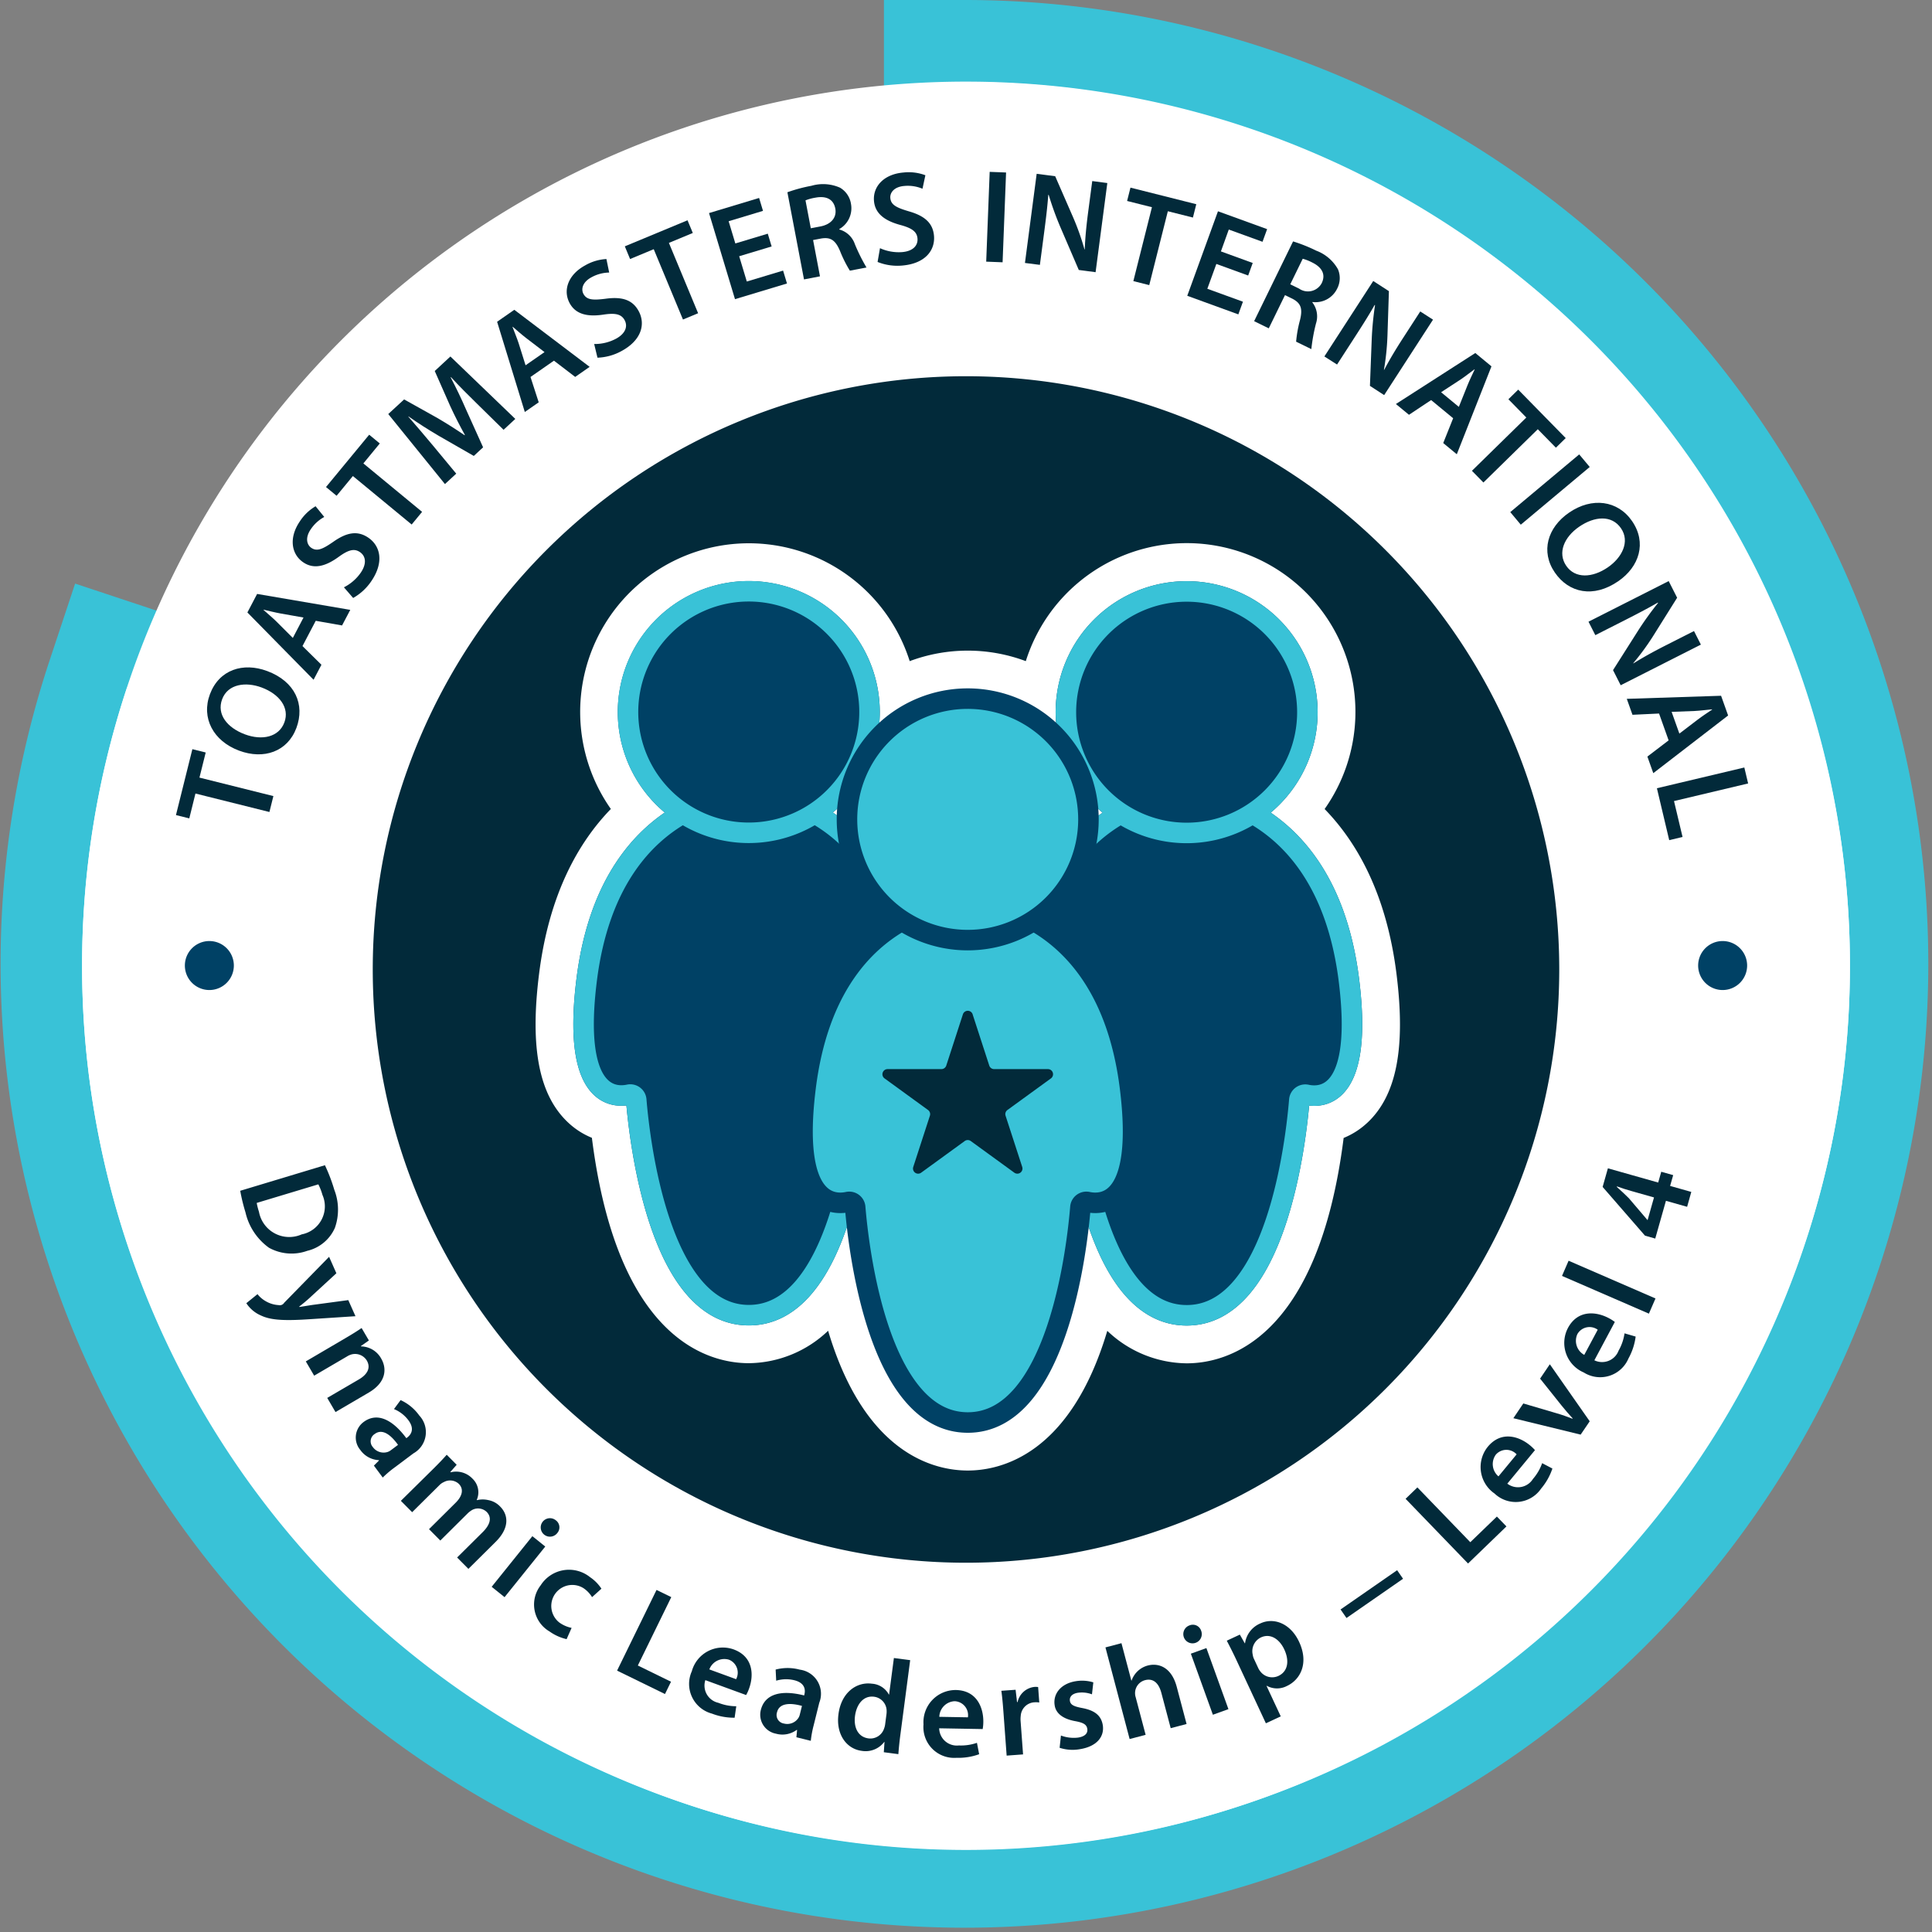 <svg xmlns="http://www.w3.org/2000/svg" width="188.308" height="188.308" viewBox="0 0 188.308 188.308">
  <rect x="0" y="0" width="188.308" height="188.308" fill="#808080" stroke="none"/>
  <g id="pathways-badge-dynamic-leadership-level-4" transform="translate(-152.718 -1846.61)">
    <path id="Path_650508" data-name="Path 650508" d="M94.154,844.778A90.156,90.156,0,0,1,8.6,726.2l1.261-3.8,80.3,26.673V664.47h4a90.154,90.154,0,0,1,0,180.308" transform="translate(152.718 1186.14)" fill="#fff"/>
    <path id="Path_650509" data-name="Path 650509" d="M94.154,668.47c47.263,0,86.154,38.891,86.154,86.154s-38.891,86.154-86.154,86.154S8,801.887,8,754.624a86.141,86.141,0,0,1,4.393-27.159l81.761,27.159Zm0-8h-8v83.067L14.915,719.873l-7.593-2.522L4.8,724.943A93.945,93.945,0,1,0,94.154,660.47" transform="translate(152.718 1186.14)" fill="#39c2d7"/>
    <path id="Path_650536" data-name="Path 650536" d="M94.154,668.425A86.154,86.154,0,1,1,8,754.579a86.153,86.153,0,0,1,86.154-86.154" transform="translate(152.718 1186.14)" fill="#fff"/>
    <path id="Path_650537" data-name="Path 650537" d="M19.05,737.814l-.6,2.423-1.3-.324,1.6-6.423,1.3.324-.61,2.448,7.206,1.8-.387,1.552Z" transform="translate(152.718 1186.14)" fill="#022a3a"/>
    <path id="Path_650538" data-name="Path 650538" d="M26.036,725.872c2.752,1.027,3.7,3.282,2.854,5.547-.864,2.313-3.175,3.115-5.586,2.215-2.521-.941-3.707-3.188-2.843-5.5.9-2.4,3.237-3.133,5.575-2.26m-2.166,6.17c1.669.623,3.31.278,3.846-1.158s-.493-2.765-2.21-3.406c-1.547-.578-3.294-.356-3.854,1.141s.526,2.791,2.218,3.423" transform="translate(152.718 1186.14)" fill="#022a3a"/>
    <path id="Path_650539" data-name="Path 650539" d="M29.482,723.441l1.848,1.822-.768,1.461-6.449-6.558.948-1.806,9.079,1.553-.8,1.518-2.566-.452Zm.1-2.782-2.23-.393c-.55-.1-1.146-.25-1.656-.371l-.011.024c.388.35.869.749,1.256,1.129l1.6,1.6Z" transform="translate(152.718 1186.14)" fill="#022a3a"/>
    <path id="Path_650540" data-name="Path 650540" d="M33.521,717.714a4.423,4.423,0,0,0,1.651-1.44c.577-.85.5-1.593-.093-1.994-.549-.372-1.12-.225-2.079.474-1.241.9-2.393,1.236-3.437.528-1.183-.8-1.416-2.4-.351-3.975a4.62,4.62,0,0,1,1.548-1.494l.845,1.044a3.723,3.723,0,0,0-1.32,1.208c-.57.839-.366,1.511.054,1.8.559.379,1.1.135,2.134-.578,1.326-.938,2.378-1.121,3.422-.413,1.161.787,1.573,2.355.306,4.227a5.242,5.242,0,0,1-1.78,1.652Z" transform="translate(152.718 1186.14)" fill="#022a3a"/>
    <path id="Path_650541" data-name="Path 650541" d="M34.395,706.868l-1.588,1.925-1.032-.852,4.209-5.1,1.033.852-1.6,1.945,5.723,4.722-1.016,1.234Z" transform="translate(152.718 1186.14)" fill="#022a3a"/>
    <path id="Path_650542" data-name="Path 650542" d="M46.53,699.854c-.807-.794-1.782-1.751-2.576-2.628l-.029.026c.514.977,1.051,2.092,1.516,3.167l1.646,3.651-.907.839-3.4-1.951c-1.008-.59-2.05-1.256-2.964-1.9l-.018.018c.749.865,1.656,1.921,2.421,2.843l2.25,2.717-1.1,1.016-5.526-6.825L39.39,699.4l3.234,1.807c.927.542,1.834,1.119,2.659,1.684l.028-.027c-.473-.855-.987-1.849-1.437-2.833l-1.5-3.4,1.525-1.414,6.327,6.084-1.144,1.06Z" transform="translate(152.718 1186.14)" fill="#022a3a"/>
    <path id="Path_650543" data-name="Path 650543" d="M51.707,697.214l.8,2.469-1.355.943-2.7-8.794,1.675-1.167,7.344,5.562-1.409.981-2.069-1.584Zm1.367-2.426-1.8-1.376c-.443-.341-.9-.75-1.3-1.092l-.021.015c.182.49.426,1.066.595,1.581l.678,2.158Z" transform="translate(152.718 1186.14)" fill="#022a3a"/>
    <path id="Path_650544" data-name="Path 650544" d="M57.913,694a4.416,4.416,0,0,0,2.129-.516c.9-.488,1.177-1.183.837-1.812-.316-.582-.89-.715-2.064-.538-1.515.229-2.692-.007-3.292-1.115-.679-1.257-.147-2.786,1.522-3.688a4.623,4.623,0,0,1,2.061-.613l.27,1.317a3.7,3.7,0,0,0-1.73.463c-.891.481-1.02,1.171-.779,1.617.321.594.915.628,2.16.472,1.61-.22,2.625.1,3.225,1.21.667,1.235.31,2.816-1.678,3.891a5.219,5.219,0,0,1-2.34.645Z" transform="translate(152.718 1186.14)" fill="#022a3a"/>
    <path id="Path_650545" data-name="Path 650545" d="M63.718,684.759l-2.306.958L60.9,684.48l6.112-2.539.514,1.236-2.33.968L68.044,691l-1.477.614Z" transform="translate(152.718 1186.14)" fill="#022a3a"/>
    <path id="Path_650546" data-name="Path 650546" d="M75.21,684.491l-3.163.953.743,2.465,3.536-1.065.379,1.257-5.067,1.528-2.53-8.392,4.881-1.472.379,1.258-3.349,1.01.653,2.166,3.162-.953Z" transform="translate(152.718 1186.14)" fill="#022a3a"/>
    <path id="Path_650547" data-name="Path 650547" d="M76.746,679.209a15.123,15.123,0,0,1,2.342-.63,4.064,4.064,0,0,1,2.788.185,2.22,2.22,0,0,1,1.068,1.583A2.338,2.338,0,0,1,81.8,682.8l.006.038a2.227,2.227,0,0,1,1.517,1.432,17.473,17.473,0,0,0,1.133,2.273l-1.622.308a12.336,12.336,0,0,1-.961-1.922c-.456-1.077-.933-1.358-1.831-1.213l-.792.15.672,3.538-1.558.3Zm2.281,3.51.933-.177c1.059-.2,1.617-.89,1.455-1.745-.18-.946-.927-1.254-1.949-1.059a4.63,4.63,0,0,0-.956.26Z" transform="translate(152.718 1186.14)" fill="#022a3a"/>
    <path id="Path_650548" data-name="Path 650548" d="M85.77,684.659a4.427,4.427,0,0,0,2.156.383c1.025-.084,1.554-.611,1.5-1.323-.054-.661-.527-1.013-1.674-1.323-1.481-.4-2.463-1.088-2.567-2.345-.118-1.425.985-2.611,2.876-2.767a4.622,4.622,0,0,1,2.134.267l-.282,1.315a3.7,3.7,0,0,0-1.77-.271c-1.011.083-1.407.663-1.365,1.168.055.674.587.943,1.789,1.3,1.563.445,2.364,1.148,2.469,2.4.114,1.4-.847,2.7-3.1,2.89a5.189,5.189,0,0,1-2.4-.35Z" transform="translate(152.718 1186.14)" fill="#022a3a"/>
    <rect id="Rectangle_18890" data-name="Rectangle 18890" width="8.759" height="1.599" transform="translate(248.841 1872.113) rotate(-87.782)" fill="#022a3a"/>
    <path id="Path_650549" data-name="Path 650549" d="M99.9,686.1l1.142-8.69,1.805.237,1.754,4.021a24.1,24.1,0,0,1,1.1,3.109l.026,0c.049-1.174.157-2.3.332-3.629l.4-3.03,1.469.193L106.785,687l-1.638-.216-1.768-4.114a30.669,30.669,0,0,1-1.166-3.209l-.04.008c-.083,1.13-.22,2.279-.409,3.71l-.408,3.107Z" transform="translate(152.718 1186.14)" fill="#022a3a"/>
    <path id="Path_650550" data-name="Path 650550" d="M112.277,680.667l-2.42-.609.327-1.3,6.415,1.616-.327,1.3-2.445-.615-1.812,7.2-1.55-.39Z" transform="translate(152.718 1186.14)" fill="#022a3a"/>
    <path id="Path_650551" data-name="Path 650551" d="M121.656,687.324l-3.1-1.128-.88,2.42,3.471,1.261-.449,1.235L115.72,689.3l2.993-8.237,4.791,1.74-.449,1.234-3.288-1.194L119,684.974l3.1,1.128Z" transform="translate(152.718 1186.14)" fill="#022a3a"/>
    <path id="Path_650552" data-name="Path 650552" d="M126.033,684a15.227,15.227,0,0,1,2.254.9,4.059,4.059,0,0,1,2.123,1.819,2.216,2.216,0,0,1-.092,1.908,2.341,2.341,0,0,1-2.391,1.28l-.017.035a2.228,2.228,0,0,1,.357,2.055,17.39,17.39,0,0,0-.453,2.5l-1.485-.725a12.38,12.38,0,0,1,.381-2.115c.28-1.137.067-1.646-.74-2.069l-.725-.354-1.581,3.238-1.426-.7Zm-.274,4.18.853.417a1.516,1.516,0,0,0,2.211-.527c.422-.866.009-1.559-.926-2.016a4.57,4.57,0,0,0-.923-.364Z" transform="translate(152.718 1186.14)" fill="#022a3a"/>
    <path id="Path_650553" data-name="Path 650553" d="M129.085,695.212l4.762-7.353,1.527.989-.143,4.382a24.185,24.185,0,0,1-.342,3.278l.022.015c.548-1.039,1.13-2.009,1.858-3.133l1.66-2.564,1.244.8-4.762,7.354-1.386-.9.171-4.472a30.8,30.8,0,0,1,.326-3.4l-.04-.01c-.559.984-1.177,1.962-1.961,3.173l-1.7,2.629Z" transform="translate(152.718 1186.14)" fill="#022a3a"/>
    <path id="Path_650554" data-name="Path 650554" d="M139.49,699.464l-2.161,1.435-1.273-1.05,7.74-4.971,1.574,1.3-3.379,8.568-1.323-1.092.967-2.419Zm2.7.664.842-2.1c.209-.518.478-1.07.7-1.544l-.021-.016c-.422.308-.911.7-1.362,1L140.46,698.7Z" transform="translate(152.718 1186.14)" fill="#022a3a"/>
    <path id="Path_650555" data-name="Path 650555" d="M148.767,701.165l-1.746-1.781.956-.937,4.629,4.722-.956.937-1.765-1.8-5.3,5.193-1.119-1.141Z" transform="translate(152.718 1186.14)" fill="#022a3a"/>
    <rect id="Rectangle_18891" data-name="Rectangle 18891" width="8.761" height="1.598" transform="matrix(0.767, -0.642, 0.642, 0.767, 299.92, 1896.524)" fill="#022a3a"/>
    <path id="Path_650556" data-name="Path 650556" d="M157.726,717.122c-2.421,1.663-4.811,1.144-6.179-.849-1.4-2.035-.727-4.387,1.394-5.843,2.217-1.522,4.738-1.2,6.135.832,1.448,2.11.706,4.448-1.35,5.86m-3.807-5.314c-1.468,1.007-2.128,2.548-1.26,3.812s2.546,1.184,4.057.146c1.36-.934,2.182-2.491,1.277-3.809s-2.586-1.171-4.074-.149" transform="translate(152.718 1186.14)" fill="#022a3a"/>
    <path id="Path_650557" data-name="Path 650557" d="M154.828,721.066l7.816-3.959.823,1.623-2.329,3.716a24.334,24.334,0,0,1-1.946,2.661l.012.023c1-.621,1.988-1.167,3.183-1.772l2.724-1.381.67,1.322-7.816,3.96-.746-1.473,2.4-3.78a30.725,30.725,0,0,1,1.991-2.772l-.029-.029c-.98.569-2.006,1.1-3.293,1.756l-2.795,1.416Z" transform="translate(152.718 1186.14)" fill="#022a3a"/>
    <path id="Path_650558" data-name="Path 650558" d="M161.705,730.016l-2.591.123-.554-1.554,9.19-.3.686,1.922-7.293,5.621-.576-1.615,2.071-1.58Zm1.98,1.956,1.8-1.373c.445-.338.96-.673,1.393-.966l-.008-.025c-.521.048-1.14.131-1.682.159l-2.258.088Z" transform="translate(152.718 1186.14)" fill="#022a3a"/>
    <path id="Path_650559" data-name="Path 650559" d="M170.016,735.276l.37,1.556-7.224,1.716.833,3.5-1.3.31-1.2-5.06Z" transform="translate(152.718 1186.14)" fill="#022a3a"/>
    <path id="Path_650560" data-name="Path 650560" d="M31.67,774.042a16.288,16.288,0,0,1,.911,2.388,5.34,5.34,0,0,1,.06,3.717,3.922,3.922,0,0,1-2.693,2.238,4.538,4.538,0,0,1-3.732-.3,5.857,5.857,0,0,1-2.29-3.452,17.318,17.318,0,0,1-.511-2.1Zm-6.648,3.675a5.871,5.871,0,0,0,.218.858,3,3,0,0,0,4.17,2.206,2.779,2.779,0,0,0,2.016-3.853,5.185,5.185,0,0,0-.4-1.021Z" transform="translate(152.718 1186.14)" fill="#022a3a"/>
    <path id="Path_650561" data-name="Path 650561" d="M32.786,784.572,30.148,787c-.3.277-.691.592-.987.822l.017.036c.375-.053.849-.136,1.278-.2l3.491-.469.7,1.569-4.59.3c-2.517.165-3.718.058-4.619-.368a3.215,3.215,0,0,1-1.429-1.2l1.089-.882a2.708,2.708,0,0,0,.784.677,2.8,2.8,0,0,0,1.268.39.505.505,0,0,0,.552-.231l4.374-4.475Z" transform="translate(152.718 1186.14)" fill="#022a3a"/>
    <path id="Path_650562" data-name="Path 650562" d="M33.645,790.91c.627-.367,1.147-.687,1.6-1l.709,1.211-.779.547.02.033a2.282,2.282,0,0,1,1.959,1.187c.556.954.518,2.3-1.209,3.312L32.7,798.1l-.806-1.379,3.083-1.8c.785-.459,1.209-1.1.77-1.85a1.34,1.34,0,0,0-1.437-.6,1.609,1.609,0,0,0-.481.206l-3.207,1.877-.815-1.391Z" transform="translate(152.718 1186.14)" fill="#022a3a"/>
    <path id="Path_650563" data-name="Path 650563" d="M36.443,803.32l.5-.5-.023-.032a2.352,2.352,0,0,1-1.8-.992,1.88,1.88,0,0,1,.316-2.723c1.28-.959,2.775-.307,4.169,1.574l.083-.063c.333-.25.783-.8.112-1.693a3.348,3.348,0,0,0-1.4-1.082l.646-.874a4.561,4.561,0,0,1,1.819,1.5,2.368,2.368,0,0,1-.566,3.69l-1.831,1.372a10.212,10.212,0,0,0-1.163.986Zm2.352-2.022c-.657-.921-1.5-1.636-2.272-1.06a.841.841,0,0,0-.183,1.275,1.294,1.294,0,0,0,1.445.476,1.137,1.137,0,0,0,.313-.169Z" transform="translate(152.718 1186.14)" fill="#022a3a"/>
    <path id="Path_650564" data-name="Path 650564" d="M42.24,803.626c.517-.513.941-.952,1.3-1.365l.97.978-.619.706.028.028a2.191,2.191,0,0,1,2.139.625,1.827,1.827,0,0,1,.406,2.07l.018.019a2.388,2.388,0,0,1,1.112-.005,2.115,2.115,0,0,1,1.165.639c.742.747.985,2.008-.456,3.437l-2.649,2.627-1.1-1.108,2.484-2.463c.748-.741.934-1.439.394-1.984a1.217,1.217,0,0,0-1.387-.2,2.286,2.286,0,0,0-.434.319l-2.695,2.674-1.1-1.108,2.6-2.581c.627-.623.823-1.312.3-1.838a1.249,1.249,0,0,0-1.452-.172,1.378,1.378,0,0,0-.433.3l-2.659,2.636-1.1-1.107Z" transform="translate(152.718 1186.14)" fill="#022a3a"/>
    <path id="Path_650565" data-name="Path 650565" d="M47.922,815.132l3.967-4.934,1.257,1.01-3.968,4.934Zm6.4-5.245a.9.9,0,1,1-.153-1.241.848.848,0,0,1,.153,1.241" transform="translate(152.718 1186.14)" fill="#022a3a"/>
    <path id="Path_650566" data-name="Path 650566" d="M55.226,820.234a4.62,4.62,0,0,1-1.662-.747,3.039,3.039,0,0,1-.865-4.5,3.272,3.272,0,0,1,4.815-.792,3.977,3.977,0,0,1,1.106,1.122l-.913.823a2.813,2.813,0,0,0-.856-.887,2.049,2.049,0,0,0-2.316,3.374,3.13,3.13,0,0,0,1.178.51Z" transform="translate(152.718 1186.14)" fill="#022a3a"/>
    <path id="Path_650567" data-name="Path 650567" d="M63.991,815.438l1.437.7-3.259,6.666,3.233,1.58-.588,1.2-4.669-2.282Z" transform="translate(152.718 1186.14)" fill="#022a3a"/>
    <path id="Path_650568" data-name="Path 650568" d="M68.748,824.23a1.72,1.72,0,0,0,1.268,2.209,4.767,4.767,0,0,0,1.747.335l-.161,1.118a5.969,5.969,0,0,1-2.21-.4,2.994,2.994,0,0,1-1.963-4.125,3.133,3.133,0,0,1,4.076-2.133c1.928.706,1.982,2.525,1.5,3.832a3.812,3.812,0,0,1-.282.616Zm3-.093a1.36,1.36,0,0,0-.7-1.9,1.563,1.563,0,0,0-1.911.947Z" transform="translate(152.718 1186.14)" fill="#022a3a"/>
    <path id="Path_650569" data-name="Path 650569" d="M77.623,829.795l.068-.706-.038-.01a2.349,2.349,0,0,1-2.02.37,1.88,1.88,0,0,1-1.477-2.309c.385-1.551,1.954-1.993,4.223-1.418l.024-.1c.1-.4.1-1.113-.983-1.383a3.353,3.353,0,0,0-1.766.045L75.6,823.2a4.567,4.567,0,0,1,2.355.008,2.369,2.369,0,0,1,1.9,3.216l-.551,2.22a10.173,10.173,0,0,0-.278,1.5Zm.543-3.054c-1.092-.3-2.2-.316-2.43.617a.84.84,0,0,0,.664,1.1,1.3,1.3,0,0,0,1.421-.546,1.091,1.091,0,0,0,.135-.328Z" transform="translate(152.718 1186.14)" fill="#022a3a"/>
    <path id="Path_650570" data-name="Path 650570" d="M88.713,822.282l-.971,7.388c-.084.645-.15,1.344-.181,1.773l-1.418-.187.067-1-.027,0a2.281,2.281,0,0,1-2.2.865c-1.5-.2-2.514-1.629-2.26-3.564.263-2.1,1.743-3.18,3.251-2.982a2.018,2.018,0,0,1,1.659,1.057l.025,0,.468-3.558ZM86.4,827.566a2.236,2.236,0,0,0,.016-.418,1.4,1.4,0,0,0-1.22-1.3c-1.019-.134-1.7.7-1.859,1.867-.15,1.148.307,2.061,1.313,2.193a1.409,1.409,0,0,0,1.514-.943,1.821,1.821,0,0,0,.113-.457Z" transform="translate(152.718 1186.14)" fill="#022a3a"/>
    <path id="Path_650571" data-name="Path 650571" d="M91.54,828.923a1.719,1.719,0,0,0,1.921,1.672,4.747,4.747,0,0,0,1.76-.255l.215,1.11a5.954,5.954,0,0,1-2.217.35,3,3,0,0,1-3.207-3.256,3.136,3.136,0,0,1,3.154-3.351c2.054.036,2.7,1.738,2.676,3.13a3.986,3.986,0,0,1-.063.675Zm2.8-1.069a1.361,1.361,0,0,0-1.286-1.57,1.563,1.563,0,0,0-1.5,1.521Z" transform="translate(152.718 1186.14)" fill="#022a3a"/>
    <path id="Path_650572" data-name="Path 650572" d="M97.8,827.3c-.063-.855-.122-1.465-.2-2.032l1.388-.1.141,1.2.052,0a1.889,1.889,0,0,1,1.625-1.476,1.616,1.616,0,0,1,.379.011l.111,1.505a2.137,2.137,0,0,0-.471-.018A1.41,1.41,0,0,0,99.49,827.7a2.656,2.656,0,0,0-.016.5l.242,3.268-1.6.118Z" transform="translate(152.718 1186.14)" fill="#022a3a"/>
    <path id="Path_650573" data-name="Path 650573" d="M103.407,829.628a3.566,3.566,0,0,0,1.677.2c.693-.109.957-.44.892-.851s-.358-.6-1.172-.75c-1.288-.232-1.907-.819-2.009-1.553-.175-1.1.6-2.109,2.052-2.339a3.728,3.728,0,0,1,1.717.111l-.132,1.166a2.841,2.841,0,0,0-1.379-.15c-.566.089-.832.407-.771.793s.389.544,1.23.7c1.2.233,1.814.728,1.973,1.651.178,1.13-.578,2.092-2.235,2.354a4.069,4.069,0,0,1-1.971-.137Z" transform="translate(152.718 1186.14)" fill="#022a3a"/>
    <path id="Path_650574" data-name="Path 650574" d="M107.746,821.039l1.56-.412.964,3.645.025,0a2.29,2.29,0,0,1,1.564-1.464c1.043-.276,2.321.126,2.839,2.088l.955,3.608-1.547.409-.908-3.432c-.236-.893-.739-1.473-1.6-1.247a1.306,1.306,0,0,0-.964,1.184,1.331,1.331,0,0,0,.06.481l.968,3.66-1.559.412Z" transform="translate(152.718 1186.14)" fill="#022a3a"/>
    <path id="Path_650575" data-name="Path 650575" d="M117.071,819.411a.9.9,0,1,1-1.139-.515.848.848,0,0,1,1.139.515m1.146,8.192-2.147-5.952,1.515-.547,2.148,5.952Z" transform="translate(152.718 1186.14)" fill="#022a3a"/>
    <path id="Path_650576" data-name="Path 650576" d="M120.51,822.271c-.352-.754-.661-1.355-.938-1.886l1.273-.593.483.85.024-.011a2.465,2.465,0,0,1,1.494-1.93c1.319-.616,2.942.005,3.777,1.8.967,2.073.126,3.683-1.182,4.294a2.08,2.08,0,0,1-1.97-.014l-.024.011,1.385,2.968-1.449.676Zm2.113.75a1.664,1.664,0,0,0,.234.379,1.448,1.448,0,0,0,1.745.42c.918-.429,1.1-1.447.576-2.578-.472-1.013-1.352-1.607-2.283-1.173a1.489,1.489,0,0,0-.795,1.676,1.416,1.416,0,0,0,.111.392Z" transform="translate(152.718 1186.14)" fill="#022a3a"/>
    <rect id="Rectangle_18892" data-name="Rectangle 18892" width="6.71" height="1.014" transform="translate(283.38 2003.481) rotate(-34.756)" fill="#022a3a"/>
    <path id="Path_650577" data-name="Path 650577" d="M137,806.556l1.15-1.111,5.158,5.34,2.591-2.5.93.962-3.741,3.614Z" transform="translate(152.718 1186.14)" fill="#022a3a"/>
    <path id="Path_650578" data-name="Path 650578" d="M146.915,805.079a1.719,1.719,0,0,0,2.5-.46,4.755,4.755,0,0,0,.895-1.537l1,.523a5.954,5.954,0,0,1-1.1,1.953,2.993,2.993,0,0,1-4.542.481,3.133,3.133,0,0,1-.659-4.552c1.307-1.584,3.041-1.031,4.113-.146a4.041,4.041,0,0,1,.488.471Zm.908-2.856a1.361,1.361,0,0,0-2.028.028,1.566,1.566,0,0,0,.257,2.118Z" transform="translate(152.718 1186.14)" fill="#022a3a"/>
    <path id="Path_650579" data-name="Path 650579" d="M148.474,797.262l3.233.952c.565.163,1.057.34,1.553.535l.023-.032c-.366-.389-.694-.784-1.073-1.245l-2.1-2.63.948-1.4L154.946,799l-.883,1.3-6.559-1.6Z" transform="translate(152.718 1186.14)" fill="#022a3a"/>
    <path id="Path_650580" data-name="Path 650580" d="M155.4,793.055a1.719,1.719,0,0,0,2.363-.946,4.74,4.74,0,0,0,.576-1.681l1.085.315a5.98,5.98,0,0,1-.7,2.132,2.994,2.994,0,0,1-4.358,1.367,3.134,3.134,0,0,1-1.543-4.335c.968-1.81,2.778-1.608,4-.952a3.955,3.955,0,0,1,.571.364Zm.327-2.979a1.36,1.36,0,0,0-1.983.427,1.564,1.564,0,0,0,.67,2.025Z" transform="translate(152.718 1186.14)" fill="#022a3a"/>
    <rect id="Rectangle_18893" data-name="Rectangle 18893" width="1.613" height="9.234" transform="translate(304.963 1970.971) rotate(-66.535)" fill="#022a3a"/>
    <path id="Path_650581" data-name="Path 650581" d="M164.44,778.095l-2.065-.584-1.041,3.679-1-.283-4.129-4.75.514-1.815,4.9,1.388.3-1.051,1.163.329-.3,1.052,2.065.584Zm-3.228-.913L159,776.555c-.463-.131-.934-.278-1.4-.45l-.015.05c.442.395.8.725,1.175,1.1l1.806,2.119.021.02Z" transform="translate(152.718 1186.14)" fill="#022a3a"/>
    <path id="Path_650582" data-name="Path 650582" d="M151.977,754.963A57.824,57.824,0,1,1,94.154,697.14a57.823,57.823,0,0,1,57.823,57.823" transform="translate(152.718 1186.14)" fill="#fff"/>
    <path id="Path_650583" data-name="Path 650583" d="M94.154,697.14a57.823,57.823,0,1,0,57.823,57.823A57.823,57.823,0,0,0,94.154,697.14m39.06,72.813a7.475,7.475,0,0,1-2.252,1.43c-2.494,19.747-11.424,21.967-15.3,21.967a11.347,11.347,0,0,1-7.736-3.167c-3.591,12.055-10.363,13.616-13.6,13.616s-10.021-1.561-13.611-13.623a11.34,11.34,0,0,1-7.725,3.161c-3.881,0-12.812-2.221-15.3-21.968a7.476,7.476,0,0,1-2.251-1.428c-2.886-2.651-3.808-7.266-2.9-14.522.973-7.814,3.848-12.85,7-16.1a16.441,16.441,0,1,1,29.127-14.409,16.146,16.146,0,0,1,11.317,0,16.444,16.444,0,1,1,29.126,14.414c3.159,3.251,6.035,8.288,7.009,16.106.906,7.256-.018,11.872-2.9,14.522" transform="translate(152.718 1186.14)" fill="#022a3a"/>
    <path id="Path_650584" data-name="Path 650584" d="M79.4,739.738c3.84,2.145,8.2,6.678,9.4,16.259,1.4,11.255-2.52,11.51-4.129,11.169a.582.582,0,0,0-.706.522c-.309,3.774-2.2,20.969-10.972,20.969h-.007c-8.772,0-10.663-17.2-10.973-20.969a.582.582,0,0,0-.706-.522c-1.609.341-5.531.086-4.128-11.169,1.194-9.578,5.552-14.111,9.391-16.257" transform="translate(152.718 1186.14)" fill="#004165"/>
    <path id="Path_650585" data-name="Path 650585" d="M79.4,739.738c3.84,2.145,8.2,6.678,9.4,16.259,1.4,11.255-2.52,11.51-4.129,11.169a.582.582,0,0,0-.706.522c-.309,3.774-2.2,20.969-10.972,20.969h-.007c-8.772,0-10.663-17.2-10.973-20.969a.582.582,0,0,0-.706-.522c-1.609.341-5.531.086-4.128-11.169,1.194-9.578,5.552-14.111,9.391-16.257" transform="translate(152.718 1186.14)" fill="none" stroke="#004165" stroke-miterlimit="10" stroke-width="2"/>
    <path id="Path_650586" data-name="Path 650586" d="M61.216,729.873a11.768,11.768,0,1,1,11.769,11.769,11.769,11.769,0,0,1-11.769-11.769" transform="translate(152.718 1186.14)" fill="#004165"/>
    <path id="Path_650587" data-name="Path 650587" d="M61.216,729.873a11.768,11.768,0,1,1,11.769,11.769A11.769,11.769,0,0,1,61.216,729.873Z" transform="translate(152.718 1186.14)" fill="none" stroke="#004165" stroke-miterlimit="10" stroke-width="2"/>
    <path id="Path_650588" data-name="Path 650588" d="M122.077,739.75c3.84,2.144,8.2,6.678,9.4,16.259,1.4,11.255-2.52,11.51-4.129,11.169a.583.583,0,0,0-.706.522c-.309,3.774-2.2,20.969-10.972,20.969h-.007c-8.772,0-10.663-17.2-10.973-20.969a.583.583,0,0,0-.706-.522c-1.609.341-5.531.086-4.128-11.169,1.194-9.578,5.552-14.111,9.391-16.257" transform="translate(152.718 1186.14)" fill="#004165"/>
    <path id="Path_650589" data-name="Path 650589" d="M122.077,739.75c3.84,2.144,8.2,6.678,9.4,16.259,1.4,11.255-2.52,11.51-4.129,11.169a.583.583,0,0,0-.706.522c-.309,3.774-2.2,20.969-10.972,20.969h-.007c-8.772,0-10.663-17.2-10.973-20.969a.583.583,0,0,0-.706-.522c-1.609.341-5.531.086-4.128-11.169,1.194-9.578,5.552-14.111,9.391-16.257" transform="translate(152.718 1186.14)" fill="none" stroke="#004165" stroke-miterlimit="10" stroke-width="2"/>
    <path id="Path_650590" data-name="Path 650590" d="M103.89,729.886a11.769,11.769,0,1,1,11.769,11.769,11.769,11.769,0,0,1-11.769-11.769" transform="translate(152.718 1186.14)" fill="#004165"/>
    <path id="Path_650591" data-name="Path 650591" d="M103.89,729.886a11.769,11.769,0,1,1,11.769,11.769A11.769,11.769,0,0,1,103.89,729.886Z" transform="translate(152.718 1186.14)" fill="none" stroke="#004165" stroke-miterlimit="10" stroke-width="2"/>
    <path id="Path_650592" data-name="Path 650592" d="M79.4,739.738c3.84,2.145,8.2,6.678,9.4,16.259,1.4,11.255-2.52,11.51-4.129,11.169a.582.582,0,0,0-.706.522c-.309,3.774-2.2,20.969-10.972,20.969h-.007c-8.772,0-10.663-17.2-10.973-20.969a.582.582,0,0,0-.706-.522c-1.609.341-5.531.086-4.128-11.169,1.194-9.578,5.552-14.111,9.391-16.257" transform="translate(152.718 1186.14)" fill="#004165"/>
    <path id="Path_650593" data-name="Path 650593" d="M79.4,739.738c3.84,2.145,8.2,6.678,9.4,16.259,1.4,11.255-2.52,11.51-4.129,11.169a.582.582,0,0,0-.706.522c-.309,3.774-2.2,20.969-10.972,20.969h-.007c-8.772,0-10.663-17.2-10.973-20.969a.582.582,0,0,0-.706-.522c-1.609.341-5.531.086-4.128-11.169,1.194-9.578,5.552-14.111,9.391-16.257" transform="translate(152.718 1186.14)" fill="none" stroke="#39c2d7" stroke-miterlimit="10" stroke-width="2"/>
    <path id="Path_650594" data-name="Path 650594" d="M66.568,739.741a11.771,11.771,0,1,1,6.416,1.9,11.761,11.761,0,0,1-6.416-1.9" transform="translate(152.718 1186.14)" fill="#004165"/>
    <path id="Path_650595" data-name="Path 650595" d="M66.568,739.741a11.771,11.771,0,1,1,6.416,1.9,11.761,11.761,0,0,1-6.416-1.9" transform="translate(152.718 1186.14)" fill="none" stroke="#39c2d7" stroke-miterlimit="10" stroke-width="2"/>
    <path id="Path_650596" data-name="Path 650596" d="M122.077,739.75c3.84,2.144,8.2,6.678,9.4,16.259,1.4,11.255-2.52,11.51-4.129,11.169a.583.583,0,0,0-.706.522c-.309,3.774-2.2,20.969-10.972,20.969h-.007c-8.772,0-10.663-17.2-10.973-20.969a.583.583,0,0,0-.706-.522c-1.609.341-5.531.086-4.128-11.169,1.194-9.578,5.552-14.111,9.391-16.257" transform="translate(152.718 1186.14)" fill="#004165"/>
    <path id="Path_650597" data-name="Path 650597" d="M122.077,739.75c3.84,2.144,8.2,6.678,9.4,16.259,1.4,11.255-2.52,11.51-4.129,11.169a.583.583,0,0,0-.706.522c-.309,3.774-2.2,20.969-10.972,20.969h-.007c-8.772,0-10.663-17.2-10.973-20.969a.583.583,0,0,0-.706-.522c-1.609.341-5.531.086-4.128-11.169,1.194-9.578,5.552-14.111,9.391-16.257" transform="translate(152.718 1186.14)" fill="none" stroke="#39c2d7" stroke-miterlimit="10" stroke-width="2"/>
    <path id="Path_650598" data-name="Path 650598" d="M103.89,729.886a11.769,11.769,0,1,1,11.769,11.769,11.769,11.769,0,0,1-11.769-11.769" transform="translate(152.718 1186.14)" fill="#004165"/>
    <path id="Path_650599" data-name="Path 650599" d="M103.89,729.886a11.769,11.769,0,1,1,11.769,11.769A11.769,11.769,0,0,1,103.89,729.886Z" transform="translate(152.718 1186.14)" fill="none" stroke="#39c2d7" stroke-miterlimit="10" stroke-width="2"/>
    <path id="Path_650600" data-name="Path 650600" d="M100.74,750.2c3.84,2.145,8.2,6.678,9.4,16.259,1.4,11.255-2.52,11.51-4.129,11.169a.582.582,0,0,0-.706.522c-.309,3.774-2.2,20.969-10.972,20.969h-.007c-8.772,0-10.663-17.2-10.973-20.969a.582.582,0,0,0-.706-.522c-1.609.341-5.531.086-4.128-11.169,1.194-9.578,5.552-14.111,9.391-16.257" transform="translate(152.718 1186.14)" fill="#39c2d7"/>
    <path id="Path_650601" data-name="Path 650601" d="M100.74,750.2c3.84,2.145,8.2,6.678,9.4,16.259,1.4,11.255-2.52,11.51-4.129,11.169a.582.582,0,0,0-.706.522c-.309,3.774-2.2,20.969-10.972,20.969h-.007c-8.772,0-10.663-17.2-10.973-20.969a.582.582,0,0,0-.706-.522c-1.609.341-5.531.086-4.128-11.169,1.194-9.578,5.552-14.111,9.391-16.257" transform="translate(152.718 1186.14)" fill="none" stroke="#004165" stroke-miterlimit="10" stroke-width="2"/>
    <path id="Path_650602" data-name="Path 650602" d="M82.553,740.335A11.768,11.768,0,1,1,94.322,752.1a11.769,11.769,0,0,1-11.769-11.769" transform="translate(152.718 1186.14)" fill="#39c2d7"/>
    <path id="Path_650603" data-name="Path 650603" d="M82.553,740.335A11.768,11.768,0,1,1,94.322,752.1,11.769,11.769,0,0,1,82.553,740.335Z" transform="translate(152.718 1186.14)" fill="none" stroke="#004165" stroke-miterlimit="10" stroke-width="2"/>
    <path id="Path_650604" data-name="Path 650604" d="M94.8,759.338l1.621,4.99a.5.5,0,0,0,.476.346h5.247a.5.5,0,0,1,.295.9l-4.246,3.085a.5.5,0,0,0-.182.559l1.622,4.99a.5.5,0,0,1-.77.56l-4.245-3.084a.5.5,0,0,0-.588,0l-4.245,3.084a.5.5,0,0,1-.771-.56l1.621-4.99a.5.5,0,0,0-.182-.559l-4.245-3.085a.5.5,0,0,1,.3-.9h5.246a.5.5,0,0,0,.477-.346l1.62-4.99a.5.5,0,0,1,.953,0" transform="translate(152.718 1186.14)" fill="#022a3a"/>
    <path id="Path_650605" data-name="Path 650605" d="M22.793,754.579a2.387,2.387,0,1,1-2.387-2.387,2.387,2.387,0,0,1,2.387,2.387" transform="translate(152.718 1186.14)" fill="#004165"/>
    <path id="Path_650606" data-name="Path 650606" d="M170.289,754.579a2.387,2.387,0,1,1-2.387-2.387,2.387,2.387,0,0,1,2.387,2.387" transform="translate(152.718 1186.14)" fill="#004165"/>
  </g>
</svg>
